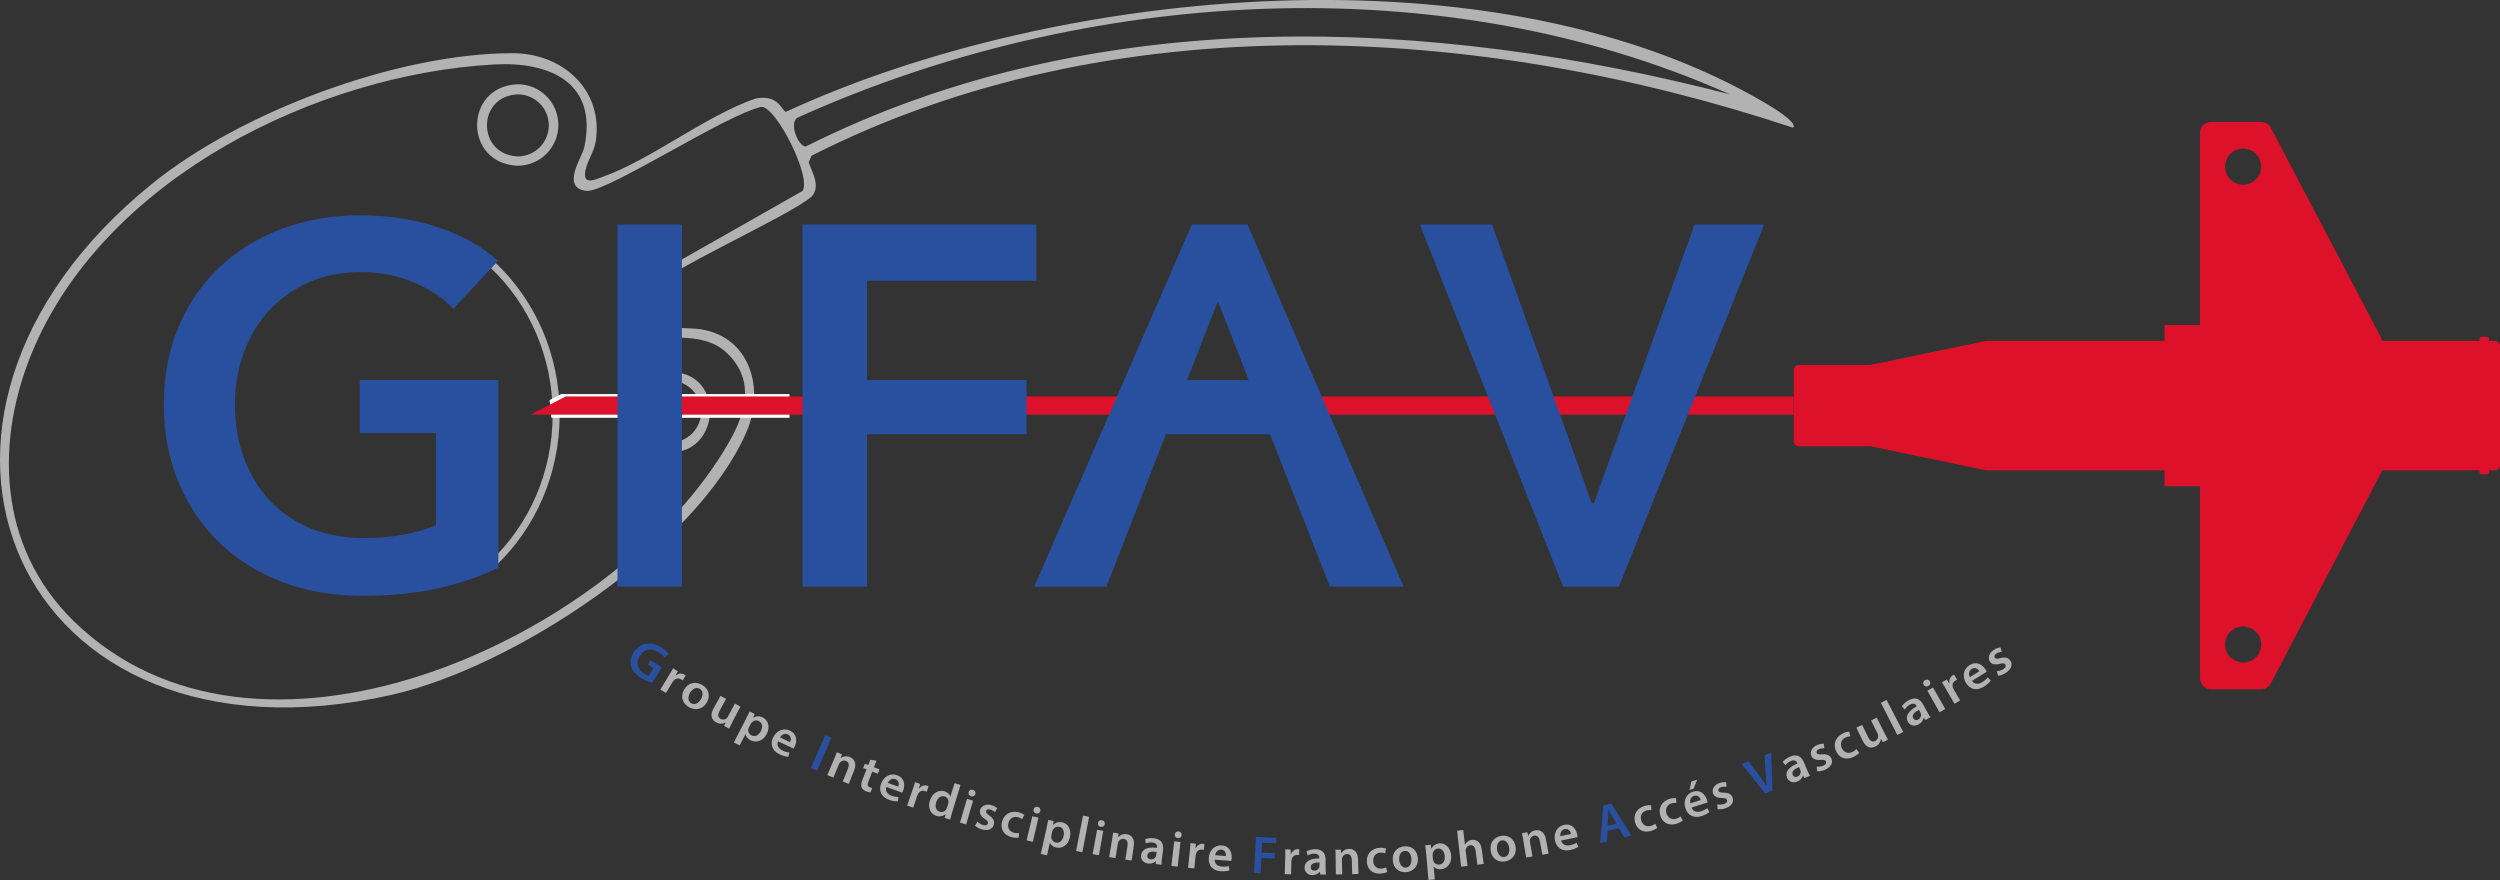 <?xml version="1.0" encoding="UTF-8"?>
<svg xmlns="http://www.w3.org/2000/svg" id="Calque_2" data-name="Calque 2" viewBox="0 0 711.33 250.38">
  <rect x="0" y="0" width="711.33" height="250.38" fill="#333333" stroke="none"/>
  <defs>
    <style>
      .cls-1 {
        fill: #b3b2b2;
      }

      .cls-2 {
        fill: #29509e;
      }

      .cls-3 {
        fill: #fff;
      }

      .cls-4 {
        fill: none;
        stroke: #b3b2b2;
        stroke-miterlimit: 10;
        stroke-width: 2px;
      }

      .cls-5 {
        fill: #dd112a;
      }
    </style>
  </defs>
  <g id="Calque_1-2" data-name="Calque 1">
    <g>
      <g>
        <path class="cls-1" d="M510.14,36.33C420.86,6.65,316.72.8,230.95,44.28l-.87,1.89c1.09,3.07,3.45,6.83.89,9.72-6.24,5.61-43.72,22.02-45.96,27-5.49,12.19,8.66,9.86,14.53,10.82,14.12,2.32,18.07,17.24,12.83,29.26-14.35,32.91-66.56,66.99-100.86,74.72C4.4,221.82-39.91,119.52,43.32,52.24,68.64,31.76,113.21,15.08,145.91,15.14c14.05.03,25.64,10.21,23.65,24.81-.47,3.47-2.93,6.32-3.11,9.59-.17,3.08,3.29,1.4,5.03.78,13.77-4.9,29.02-17.2,43.38-22.25,6.44-1.31,7.27,2.9,8.71,3.76,77.54-35.82,202.53-47.71,279.09-2.29.85.52,9.14,5.35,7.48,6.79ZM492.16,26.83c-82.36-36.78-183.47-30.19-264.77,6.44-3.35.97-.28,8.67,1.94,8.38C311.5.38,407.49,4.94,492.16,26.83ZM20.93,176.68c51.68,50.58,149.29,6.57,183.42-45.86,5.92-9.09,12.22-20.54,2.88-29.99-7.05-7.14-16.99-3.16-22.14-6.42-4.5-2.85-5.07-11.94-.58-15.19l43.86-24.9c2.53-4.04-7.43-23.77-11.65-23.93-10.14,2.18-43.17,23.89-49.66,23.94-7.73-.72-1.41-9.6-.81-12.43,3.93-18.48-9.89-24.44-25.66-23.56C90.14,21.18,31.1,50.38,9.99,98.24-1.76,124.86-.74,155.47,20.93,176.68Z"></path>
        <path class="cls-1" d="M158.87,35.57c0,6.4-5.19,11.59-11.59,11.59-15.37-.61-15.37-22.58,0-23.19,6.4,0,11.59,5.19,11.59,11.59ZM156.15,35.67c0-4.87-3.95-8.82-8.82-8.82-11.7.46-11.69,17.18,0,17.65,4.87,0,8.82-3.95,8.82-8.82Z"></path>
        <path class="cls-1" d="M186.27,106.39c22.26-5.04,19.65,27.57.24,21.51-9.8-3.06-9.44-19.43-.24-21.51ZM199.51,117.11c0-4.86-3.94-8.8-8.8-8.8-11.67.46-11.67,17.15,0,17.61,4.86,0,8.8-3.94,8.8-8.8Z"></path>
      </g>
      <path class="cls-4" d="M140.37,75.55c10.98,10.46,17.88,25.56,17.88,42.37s-6.85,31.8-17.77,42.25"></path>
    </g>
    <polyline class="cls-3" points="156.37 113.83 159.67 112.12 224.63 112.12 224.63 118.87 156.88 118.87"></polyline>
    <path class="cls-5" d="M709.85,96.98h-1.61v-.62c0-.29-.23-.52-.52-.52h-1.69c-.29,0-.52.23-.52.52v.62h-27.72c-.06-.31-.14-.62-.29-.9l-31.38-59.72c-.54-1.02-1.59-1.66-2.74-1.66h-14.3c-1.71,0-3.1,1.39-3.1,3.1v54.68h-10.1v4.5h-50.56l-.3.03-32.73,6.8-.3.03h-20.12c-.82,0-1.49.67-1.49,1.49v20.15c0,.82.67,1.49,1.49,1.49h20.12l.3.03,32.73,6.8.3.03h50.56v4.5h10.1v54.68c0,1.71,1.39,3.1,3.1,3.1h14.3c1.15,0,2.21-.64,2.75-1.66l31.38-59.98c.11-.2.18-.42.24-.64h27.77v.62c0,.29.23.52.52.52h1.69c.29,0,.52-.23.52-.52v-.62h1.61c.82,0,1.49-.67,1.49-1.49v-33.88c0-.82-.67-1.49-1.49-1.49ZM639.42,188.39c-3.75.83-7.01-2.43-6.18-6.18.42-1.89,1.94-3.41,3.83-3.83,3.75-.83,7.01,2.43,6.18,6.18-.42,1.89-1.94,3.41-3.83,3.83ZM639.42,52.43c-3.75.83-7.01-2.43-6.18-6.18.42-1.89,1.94-3.41,3.83-3.83,3.75-.83,7.01,2.43,6.18,6.18-.42,1.89-1.94,3.41-3.83,3.83Z"></path>
    <polygon class="cls-5" points="160.94 112.81 510.36 112.81 510.36 117.99 150.94 117.99 160.94 112.81"></polygon>
    <path class="cls-2" d="M141.79,161.53c-5.24,2.52-10.99,4.49-17.24,5.89-6.26,1.4-13.46,2.11-21.61,2.11s-15.96-1.33-22.85-4c-6.89-2.67-12.81-6.4-17.75-11.21-4.95-4.8-8.8-10.53-11.57-17.17-2.76-6.64-4.15-13.99-4.15-22.05s1.43-15.69,4.29-22.34c2.86-6.64,6.79-12.3,11.79-16.95,5-4.66,10.89-8.25,17.68-10.77,6.79-2.52,14.16-3.78,22.12-3.78s15.79,1.19,22.63,3.57c6.84,2.38,12.34,5.51,16.52,9.39l-12.66,13.68c-2.62-2.91-6.28-5.38-10.99-7.42-4.71-2.04-9.82-3.06-15.35-3.06s-10.36.97-14.77,2.91c-4.42,1.94-8.17,4.61-11.28,8-3.11,3.4-5.51,7.37-7.2,11.93-1.7,4.56-2.55,9.51-2.55,14.84s.85,10.6,2.55,15.21c1.7,4.61,4.12,8.61,7.28,12.01,3.15,3.4,6.99,6.04,11.5,7.93,4.51,1.89,9.63,2.84,15.35,2.84,7.86,0,14.7-1.21,20.52-3.64v-26.19h-21.68v-15.13h39.44v53.41Z"></path>
    <path class="cls-2" d="M175.69,63.89h18.34v103.03h-18.34V63.89Z"></path>
    <path class="cls-2" d="M228.37,63.89h66.5v16.01h-48.17v28.23h45.4v15.43h-45.4v43.37h-18.34V63.89Z"></path>
    <path class="cls-2" d="M326.74,108.13h45.4v15.43h-45.4v-15.43Z"></path>
    <path class="cls-2" d="M314.81,166.92h-20.52l44.82-103.03h15.86l44.38,103.03h-20.96l-31.87-81.2-31.72,81.2Z"></path>
    <path class="cls-2" d="M404.01,63.89h20.52l28.38,79.31h.58l28.67-79.31h19.79l-41.33,103.03h-15.86l-40.75-103.03Z"></path>
    <g>
      <path class="cls-2" d="M185.6,194.25c-.71-.16-2.03-.58-3.24-1.35-1.54-.98-2.46-2.1-2.81-3.43-.33-1.25-.04-2.68.81-3.97,1.78-2.68,4.89-3.13,7.81-1.28,1.09.69,1.81,1.44,2.09,1.89-.46.42-.69.63-1.15,1.05-.36-.51-.85-1.05-1.79-1.64-1.9-1.2-3.92-.98-5.22,1.02-1.26,1.95-.76,3.92,1.12,5.12.59.38,1.08.58,1.36.61.54-.86.81-1.3,1.36-2.16-.64-.4-.95-.6-1.59-1,.32-.5.47-.75.79-1.24,1.26.8,1.9,1.2,3.17,1.99-1.09,1.76-1.64,2.64-2.73,4.4Z"></path>
      <path class="cls-1" d="M190.37,192.13c.5-.82.84-1.4,1.13-1.97.54.33.82.5,1.36.83-.26.47-.39.71-.64,1.18.02.01.03.02.05.03.82-.67,1.81-.67,2.47-.27.15.09.23.16.35.26-.34.58-.51.87-.86,1.44-.11-.1-.24-.21-.43-.32-.76-.45-1.55-.29-2.1.31-.11.12-.23.27-.34.44-.75,1.25-1.13,1.87-1.88,3.12-.64-.39-.96-.58-1.6-.97.99-1.63,1.49-2.45,2.49-4.08Z"></path>
      <path class="cls-1" d="M201.14,199.8c-1.27,2.26-3.49,2.34-5.12,1.41-1.81-1.04-2.5-3.04-1.36-4.99,1.17-2,3.24-2.43,5.13-1.34,1.87,1.07,2.4,3.06,1.35,4.93ZM196.33,197.14c-.68,1.18-.6,2.42.38,2.98.92.53,2.05.02,2.75-1.21.54-.96.72-2.3-.36-2.92-1.12-.64-2.18.14-2.77,1.16Z"></path>
      <path class="cls-1" d="M208.4,205.43c-.39.74-.69,1.37-.93,1.9-.58-.3-.86-.46-1.44-.76.17-.4.25-.59.42-.99-.01,0-.02,0-.03-.01-.52.3-1.5.6-2.65-.03-1.18-.64-1.88-1.9-.77-3.92.8-1.45,1.2-2.18,2-3.63.64.35.96.53,1.6.87-.73,1.35-1.1,2.02-1.83,3.37-.56,1.03-.58,1.88.28,2.34.65.35,1.31.13,1.69-.18.13-.11.26-.26.35-.44.8-1.5,1.2-2.25,2-3.75.64.34.96.51,1.6.85-.92,1.75-1.38,2.62-2.3,4.37Z"></path>
      <path class="cls-1" d="M212.27,204.53c.42-.82.74-1.51,1.02-2.11.57.29.85.44,1.42.73-.17.4-.25.6-.41,1.01.01,0,.02,0,.03.01.84-.47,1.79-.49,2.76,0,1.47.74,2.09,2.59,1.12,4.56-1.12,2.29-3.16,2.66-4.65,1.91-.82-.41-1.33-1.1-1.41-1.77-.01,0-.02,0-.03-.01-.66,1.3-.99,1.95-1.66,3.25-.66-.34-1-.51-1.66-.85,1.39-2.69,2.08-4.04,3.47-6.73ZM213.1,206.92c-.08.15-.14.3-.17.47-.17.73.18,1.49.88,1.84,1.04.53,2.08-.01,2.7-1.25.55-1.11.45-2.3-.59-2.82-.67-.34-1.54-.18-2.05.44-.11.11-.2.24-.27.37-.2.39-.3.58-.49.97Z"></path>
      <path class="cls-1" d="M221.39,210.93c-.51,1.17.18,2.11,1.24,2.61.77.36,1.37.52,1.96.56-.11.49-.16.74-.27,1.23-.67-.04-1.54-.24-2.49-.68-2.14-1.01-2.78-2.89-1.85-4.83.85-1.76,2.74-2.88,4.81-1.91,2.1.99,2,3.01,1.36,4.42-.14.3-.27.53-.37.66-1.76-.81-2.63-1.22-4.38-2.06ZM224.79,211.16c.29-.58.47-1.68-.62-2.19-1.01-.48-1.87.22-2.25.84,1.14.55,1.72.82,2.86,1.35Z"></path>
      <path class="cls-2" d="M236.55,209.92c-1.62,3.76-2.43,5.63-4.06,9.39-.71-.31-1.06-.46-1.77-.77,1.64-3.75,2.46-5.62,4.11-9.37.69.3,1.03.45,1.72.75Z"></path>
      <path class="cls-1" d="M237.33,215.99c.31-.75.57-1.38.76-1.96.58.25.87.37,1.46.61-.13.4-.2.61-.33,1.01.02,0,.02.01.04.02.5-.39,1.47-.71,2.56-.26,1.15.47,2.05,1.69,1.22,3.76-.62,1.55-.93,2.33-1.55,3.88-.68-.27-1.02-.41-1.7-.69.6-1.48.9-2.21,1.5-3.69.38-.94.32-1.79-.59-2.16-.66-.27-1.32,0-1.7.42-.12.12-.21.32-.29.51-.64,1.53-.95,2.29-1.59,3.82-.68-.28-1.02-.43-1.71-.71.77-1.82,1.15-2.74,1.92-4.56Z"></path>
      <path class="cls-1" d="M249.39,216.42c-.29.75-.43,1.13-.72,1.88.64.24.96.37,1.59.61-.19.5-.28.75-.47,1.25-.64-.24-.96-.36-1.6-.61-.45,1.16-.67,1.74-1.12,2.91-.31.8-.25,1.3.4,1.55.29.11.53.15.7.17-.18.51-.27.77-.45,1.28-.29,0-.76-.1-1.3-.31-.63-.24-1.07-.65-1.26-1.11-.21-.52-.15-1.18.19-2.04.48-1.24.72-1.85,1.2-3.09-.38-.15-.57-.22-.95-.37.2-.5.29-.74.49-1.24.38.15.57.22.95.37.23-.59.35-.89.58-1.48.71.1,1.07.14,1.77.24Z"></path>
      <path class="cls-1" d="M252.19,223.92c-.4,1.21.37,2.08,1.46,2.47.79.29,1.4.38,1.99.37-.06.5-.1.75-.16,1.25-.67.02-1.54-.09-2.52-.44-2.21-.8-3.01-2.6-2.26-4.62.68-1.83,2.44-3.13,4.58-2.36,2.16.78,2.25,2.8,1.74,4.26-.11.31-.22.55-.31.69-1.81-.64-2.71-.96-4.51-1.62ZM255.57,223.82c.23-.61.32-1.71-.81-2.12-1.04-.38-1.83.4-2.14,1.05,1.18.43,1.77.65,2.95,1.07Z"></path>
      <path class="cls-1" d="M259.67,224.72c.31-.9.52-1.55.68-2.17.59.2.88.3,1.47.5-.15.52-.23.78-.38,1.29.02,0,.03.01.06.02.65-.83,1.6-1.05,2.31-.81.17.06.26.1.39.17-.21.64-.32.96-.53,1.59-.13-.07-.27-.15-.48-.22-.82-.27-1.54.06-1.95.76-.08.14-.17.31-.23.5-.47,1.38-.7,2.07-1.17,3.45-.69-.23-1.04-.35-1.73-.59.62-1.81.93-2.71,1.55-4.52Z"></path>
      <path class="cls-1" d="M273.29,223.36c-.97,3.17-1.45,4.76-2.42,7.93-.21.69-.41,1.45-.52,1.91-.62-.19-.93-.29-1.56-.48.1-.43.16-.65.26-1.09-.01,0-.02,0-.03,0-.64.62-1.62.83-2.62.51-1.64-.52-2.48-2.31-1.81-4.37.72-2.24,2.56-3.12,4.18-2.61.93.29,1.47.89,1.62,1.48.01,0,.02,0,.03,0,.47-1.53.71-2.29,1.18-3.81.68.21,1.01.31,1.69.52ZM269.78,228.73c.04-.14.08-.31.1-.45.05-.71-.32-1.42-1.1-1.66-1.1-.35-2.02.42-2.42,1.68-.39,1.23-.06,2.32,1.03,2.67.7.22,1.47-.06,1.87-.74.09-.14.15-.3.21-.48.13-.4.19-.61.31-1.01Z"></path>
      <path class="cls-1" d="M277.52,225.93c-.14.51-.64.81-1.24.63-.57-.17-.82-.68-.67-1.19.16-.53.66-.82,1.23-.65.58.17.83.69.68,1.21ZM273.15,234.05c.8-2.7,1.2-4.06,2-6.76.69.2,1.03.3,1.72.51-.79,2.71-1.18,4.06-1.97,6.77-.7-.2-1.06-.31-1.76-.52Z"></path>
      <path class="cls-1" d="M278.12,233.78c.33.35,1.01.81,1.63.98.77.21,1.19,0,1.31-.45.13-.46-.09-.78-.86-1.3-1.21-.83-1.56-1.72-1.33-2.51.35-1.18,1.59-1.85,3.17-1.42.75.21,1.36.58,1.69.89-.26.45-.4.68-.66,1.13-.25-.25-.74-.62-1.34-.78-.62-.17-1.03.03-1.15.45-.12.43.15.73.93,1.28,1.11.78,1.53,1.58,1.27,2.58-.32,1.22-1.55,1.87-3.39,1.36-.84-.23-1.54-.64-1.97-1.06.28-.46.41-.69.69-1.14Z"></path>
      <path class="cls-1" d="M289.85,238.33c-.41.08-1.19.08-2.06-.14-2.17-.54-3.23-2.28-2.68-4.39.53-2.04,2.35-3.27,4.75-2.67.63.16,1.24.46,1.59.74-.25.49-.38.73-.63,1.22-.25-.2-.62-.44-1.24-.59-1.32-.33-2.35.44-2.66,1.69-.35,1.4.36,2.44,1.56,2.74.61.15,1.07.13,1.45.07-.03.54-.04.8-.07,1.34Z"></path>
      <path class="cls-1" d="M296.01,230.75c-.11.52-.59.84-1.2.7-.57-.13-.86-.63-.73-1.15.13-.54.61-.85,1.19-.72.59.14.86.64.74,1.17ZM292.1,239.1c.65-2.74.98-4.11,1.63-6.86.7.17,1.05.25,1.74.41-.64,2.75-.96,4.12-1.59,6.87-.71-.17-1.07-.25-1.78-.42Z"></path>
      <path class="cls-1" d="M297.79,235.58c.2-.9.34-1.65.46-2.3.61.14.91.2,1.52.34-.06.43-.09.65-.15,1.08.01,0,.02,0,.03,0,.68-.67,1.58-.93,2.62-.71,1.58.33,2.62,1.96,2.18,4.12-.51,2.5-2.35,3.38-3.95,3.04-.88-.19-1.53-.71-1.77-1.34-.01,0-.02,0-.03,0-.31,1.43-.47,2.14-.78,3.56-.71-.16-1.07-.23-1.78-.39.66-2.95.99-4.43,1.65-7.39ZM299.16,237.68c-.04.17-.06.33-.05.49.02.74.54,1.39,1.28,1.55,1.12.24,1.97-.55,2.25-1.91.25-1.22-.13-2.33-1.25-2.57-.72-.15-1.5.22-1.84.95-.07.13-.14.28-.17.42-.09.42-.14.64-.23,1.06Z"></path>
      <path class="cls-1" d="M308.15,232.06c.7.14,1.04.2,1.74.34-.77,4.04-1.15,6.06-1.92,10.09-.72-.14-1.07-.21-1.79-.35.79-4.03,1.18-6.05,1.97-10.08Z"></path>
      <path class="cls-1" d="M314.35,234.49c-.09.52-.55.87-1.16.77-.58-.1-.89-.59-.79-1.11.1-.54.57-.88,1.14-.78.59.11.89.59.8,1.13ZM310.89,243.03c.5-2.77.76-4.16,1.26-6.94.7.13,1.05.19,1.76.31-.49,2.78-.74,4.16-1.23,6.94-.72-.13-1.08-.19-1.79-.32Z"></path>
      <path class="cls-1" d="M316.42,238.97c.13-.8.23-1.47.29-2.08.61.1.92.15,1.53.25-.03.42-.05.63-.09,1.06.02,0,.03,0,.04,0,.39-.49,1.25-1.03,2.4-.85,1.21.19,2.34,1.16,2.01,3.37-.25,1.65-.37,2.48-.62,4.14-.71-.11-1.07-.16-1.78-.27.24-1.57.37-2.36.61-3.93.16-1-.1-1.82-1.05-1.97-.7-.11-1.26.31-1.54.81-.08.15-.13.36-.16.56-.27,1.63-.4,2.45-.67,4.09-.72-.12-1.08-.18-1.8-.3.33-1.95.49-2.93.82-4.88Z"></path>
      <path class="cls-1" d="M328.88,245.84c0-.32,0-.47-.02-.79-.02,0-.03,0-.04,0-.51.49-1.3.78-2.22.65-1.42-.19-2.08-1.33-1.93-2.39.25-1.76,1.94-2.42,4.52-2.07,0-.05,0-.07.02-.11.06-.46-.03-1.24-1.26-1.41-.69-.09-1.43.02-1.94.26-.07-.48-.11-.72-.18-1.19.56-.24,1.5-.42,2.59-.27,2.22.3,2.69,1.79,2.5,3.32-.13,1.01-.19,1.52-.32,2.53-.08.63-.13,1.25-.11,1.69-.65-.08-.97-.12-1.61-.21ZM329.09,242.39c-1.25-.19-2.48-.08-2.63.98-.09.69.31,1.07.88,1.14.71.1,1.29-.29,1.52-.78.06-.12.09-.27.11-.38.05-.38.08-.58.13-.96Z"></path>
      <path class="cls-1" d="M336.21,237.64c-.05.53-.49.91-1.1.84-.58-.07-.92-.53-.86-1.06.06-.55.51-.92,1.09-.85.59.07.92.53.87,1.07ZM333.29,246.38c.33-2.8.49-4.2.82-7,.71.08,1.06.12,1.77.2-.32,2.8-.47,4.2-.79,7-.72-.08-1.08-.12-1.81-.21Z"></path>
      <path class="cls-1" d="M338.53,242.16c.1-.95.16-1.63.18-2.27.61.06.92.1,1.53.16-.03.54-.05.81-.08,1.35.02,0,.03,0,.06,0,.44-.96,1.31-1.38,2.05-1.31.17.02.27.04.41.08-.06.67-.09,1-.16,1.67-.14-.04-.3-.09-.51-.11-.85-.08-1.48.41-1.71,1.19-.04.16-.09.34-.11.54-.14,1.45-.22,2.18-.36,3.63-.72-.07-1.08-.11-1.79-.18.2-1.9.3-2.85.5-4.75Z"></path>
      <path class="cls-1" d="M345.62,244.58c-.06,1.27.9,1.9,2.03,1.99.83.06,1.44,0,1.99-.17.07.5.1.75.17,1.25-.63.2-1.49.33-2.52.25-2.31-.18-3.54-1.7-3.35-3.85.17-1.95,1.51-3.67,3.74-3.49,2.26.18,2.87,2.1,2.77,3.65-.02.33-.07.59-.11.75-1.89-.13-2.83-.21-4.72-.36ZM348.82,243.58c.06-.65-.14-1.74-1.32-1.83-1.09-.09-1.63.87-1.77,1.58,1.24.1,1.85.15,3.09.24Z"></path>
      <path class="cls-2" d="M357.34,238.15c2.32.12,3.48.17,5.8.25-.02.61-.03.92-.05,1.53-1.59-.06-2.39-.09-3.99-.16-.05,1.13-.08,1.69-.13,2.82,1.5.07,2.25.1,3.75.15-.02.61-.03.92-.05,1.53-1.51-.05-2.26-.08-3.76-.15-.08,1.73-.12,2.6-.2,4.33-.76-.03-1.13-.05-1.89-.09.21-4.09.32-6.13.53-10.21Z"></path>
      <path class="cls-1" d="M365.69,243.94c.03-.96.03-1.64,0-2.27.61.02.92.02,1.54.04.01.54.02.81.03,1.35.02,0,.03,0,.06,0,.37-.99,1.2-1.48,1.94-1.47.17,0,.27.02.42.05-.01.67-.02,1.01-.03,1.68-.14-.03-.3-.06-.52-.07-.85-.02-1.44.52-1.62,1.31-.03.16-.07.35-.07.55-.03,1.46-.05,2.19-.08,3.65-.72-.02-1.08-.02-1.8-.04.05-1.91.08-2.86.13-4.77Z"></path>
      <path class="cls-1" d="M375.67,248.84c-.05-.31-.07-.47-.12-.78h-.04c-.44.55-1.19.94-2.11.94-1.44,0-2.23-1.05-2.22-2.12.02-1.78,1.61-2.65,4.21-2.64v-.12c0-.46-.19-1.23-1.43-1.23-.69,0-1.41.21-1.89.51-.13-.46-.2-.7-.33-1.16.52-.31,1.43-.61,2.53-.61,2.24,0,2.89,1.43,2.9,2.96,0,1.02,0,1.53.01,2.55,0,.64.04,1.26.11,1.69-.65,0-.98,0-1.63,0ZM375.43,245.4c-1.26-.03-2.47.24-2.47,1.31,0,.69.45,1.02,1.01,1.02.71,0,1.24-.46,1.4-.97.04-.13.06-.28.06-.39,0-.39,0-.58,0-.97Z"></path>
      <path class="cls-1" d="M380.04,243.86c-.01-.81-.03-1.49-.09-2.1.62,0,.93-.01,1.55-.02.04.42.06.63.1,1.05.02,0,.03,0,.04,0,.29-.56,1.04-1.23,2.2-1.26,1.22-.03,2.51.73,2.57,2.96.05,1.67.08,2.51.13,4.18-.72.02-1.08.03-1.8.05-.04-1.59-.06-2.39-.1-3.98-.03-1.01-.42-1.77-1.39-1.75-.71.02-1.19.53-1.36,1.07-.06.16-.07.38-.06.58.03,1.66.05,2.48.08,4.14-.73.01-1.09.02-1.82.03-.03-1.98-.04-2.97-.06-4.95Z"></path>
      <path class="cls-1" d="M394.72,248.11c-.37.19-1.11.42-2,.46-2.22.11-3.73-1.24-3.81-3.43-.08-2.11,1.29-3.81,3.74-3.93.65-.03,1.31.08,1.72.25-.1.54-.15.81-.25,1.35-.29-.11-.72-.24-1.35-.21-1.35.07-2.11,1.1-2.05,2.38.07,1.44,1.05,2.23,2.27,2.17.63-.03,1.06-.18,1.4-.35.13.52.19.78.32,1.3Z"></path>
      <path class="cls-1" d="M403.42,244.15c.2,2.58-1.55,3.88-3.36,4.01-2.02.14-3.65-1.15-3.78-3.4-.14-2.31,1.29-3.81,3.39-3.96,2.08-.14,3.58,1.22,3.75,3.35ZM398.12,244.6c.09,1.36.82,2.34,1.91,2.27,1.02-.07,1.66-1.12,1.56-2.53-.08-1.1-.66-2.32-1.87-2.23-1.25.09-1.68,1.33-1.6,2.5Z"></path>
      <path class="cls-1" d="M405.79,242.84c-.08-.92-.17-1.67-.26-2.33.62-.05.93-.08,1.55-.14.07.43.11.64.18,1.07.01,0,.02,0,.03,0,.45-.84,1.22-1.36,2.28-1.46,1.6-.16,3.08,1.09,3.31,3.27.27,2.53-1.22,3.93-2.84,4.08-.89.09-1.67-.22-2.09-.75-.01,0-.02,0-.03,0,.13,1.45.2,2.18.33,3.63-.72.07-1.09.1-1.81.16-.26-3.02-.39-4.52-.65-7.54ZM407.72,244.43c.02.17.04.33.1.49.24.7.93,1.16,1.68,1.09,1.13-.11,1.71-1.11,1.57-2.49-.12-1.24-.83-2.18-1.96-2.08-.73.07-1.36.66-1.46,1.46-.03.15-.04.31-.03.45.04.43.06.65.1,1.08Z"></path>
      <path class="cls-1" d="M414.58,236.37c.7-.08,1.05-.12,1.75-.2.2,1.67.29,2.5.49,4.17.01,0,.02,0,.03,0,.18-.36.44-.66.78-.91.32-.23.72-.41,1.16-.46,1.18-.15,2.53.48,2.82,2.72.22,1.65.32,2.47.54,4.12-.72.09-1.07.14-1.79.23-.2-1.57-.3-2.35-.49-3.92-.13-1.02-.6-1.73-1.57-1.61-.69.08-1.12.6-1.24,1.16-.04.15-.03.34,0,.54.2,1.67.3,2.51.49,4.18-.72.09-1.08.13-1.81.21-.46-4.08-.69-6.13-1.15-10.21Z"></path>
      <path class="cls-1" d="M431.22,240.86c.41,2.56-1.24,3.99-3.04,4.26-2,.3-3.73-.86-4.04-3.09-.32-2.29.99-3.9,3.08-4.21,2.06-.31,3.67.93,4.01,3.05ZM425.96,241.73c.19,1.35,1,2.27,2.09,2.11,1.01-.15,1.57-1.25,1.36-2.65-.17-1.09-.84-2.26-2.04-2.08-1.24.18-1.57,1.46-1.4,2.62Z"></path>
      <path class="cls-1" d="M433.44,239.12c-.13-.8-.26-1.47-.4-2.06.61-.1.92-.15,1.53-.26.11.41.16.62.26,1.03.02,0,.03,0,.04,0,.21-.59.85-1.38,1.99-1.58,1.21-.21,2.6.34,3,2.53.3,1.65.45,2.47.76,4.11-.71.13-1.07.2-1.78.32-.28-1.57-.42-2.35-.7-3.92-.18-1-.68-1.68-1.64-1.52-.7.12-1.1.7-1.19,1.26-.03.17,0,.38.03.58.28,1.63.42,2.45.7,4.08-.72.12-1.08.18-1.8.3-.32-1.95-.49-2.93-.81-4.88Z"></path>
      <path class="cls-1" d="M444.2,239.14c.29,1.24,1.39,1.59,2.51,1.36.82-.17,1.38-.4,1.87-.71.2.46.31.69.51,1.15-.55.37-1.35.72-2.36.93-2.28.46-3.89-.67-4.29-2.79-.37-1.92.45-3.94,2.65-4.39,2.23-.45,3.35,1.23,3.67,2.75.07.33.09.59.1.75-1.86.39-2.79.58-4.66.95ZM447.01,237.3c-.12-.64-.62-1.63-1.78-1.4-1.08.22-1.34,1.28-1.27,2.01,1.22-.24,1.83-.36,3.05-.61Z"></path>
      <path class="cls-2" d="M457.41,236.42c-.08,1.21-.12,1.81-.21,3.02-.76.18-1.15.27-1.91.44.39-4.28.57-6.43.89-10.71.92-.22,1.38-.33,2.29-.55,2.25,3.66,3.39,5.48,5.71,9.12-.79.2-1.19.3-1.98.5-.65-1.03-.97-1.55-1.61-2.59-1.28.31-1.91.47-3.19.77ZM459.96,234.35c-.55-.9-.83-1.35-1.38-2.26-.34-.56-.66-1.2-.95-1.74-.01,0-.02,0-.03,0,0,.61.01,1.34-.03,1.97-.07,1.05-.11,1.58-.19,2.63,1.03-.24,1.54-.37,2.57-.62Z"></path>
      <path class="cls-1" d="M471.56,235.56c-.32.27-1,.65-1.87.89-2.17.59-3.93-.41-4.48-2.52-.53-2.05.45-4,2.84-4.65.63-.17,1.31-.21,1.75-.13.02.55.03.82.05,1.37-.31-.05-.76-.08-1.38.09-1.32.36-1.84,1.54-1.5,2.77.38,1.39,1.51,1.95,2.7,1.63.61-.17,1-.41,1.3-.64.24.48.36.72.59,1.2Z"></path>
      <path class="cls-1" d="M478.78,233.48c-.32.28-.99.67-1.85.93-2.16.63-3.95-.32-4.54-2.43-.57-2.03.37-4.01,2.75-4.71.63-.18,1.31-.24,1.75-.17.03.55.05.82.08,1.37-.32-.04-.76-.06-1.37.12-1.31.39-1.81,1.57-1.45,2.8.41,1.38,1.55,1.92,2.74,1.57.61-.18.99-.43,1.29-.67.25.48.37.71.62,1.19Z"></path>
      <path class="cls-1" d="M481.31,229.77c.42,1.2,1.55,1.43,2.65,1.08.8-.25,1.34-.55,1.8-.91.25.44.38.65.63,1.09-.52.43-1.27.87-2.26,1.18-2.23.71-3.96-.24-4.59-2.3-.57-1.87.03-3.97,2.19-4.65,2.19-.69,3.48.86,3.96,2.33.1.32.16.57.18.73-1.82.59-2.73.88-4.56,1.45ZM483.93,227.64c-.19-.62-.79-1.55-1.93-1.2-1.05.33-1.2,1.42-1.06,2.14,1.2-.37,1.79-.56,2.98-.94ZM482.92,221.83c-.41,1.03-.62,1.55-1.04,2.58-.47.15-.7.22-1.17.37.22-.97.33-1.45.55-2.42.66-.21.99-.32,1.66-.53Z"></path>
      <path class="cls-1" d="M488.63,228.87c.47.1,1.3.1,1.91-.11.76-.26.99-.67.84-1.11-.15-.45-.51-.59-1.45-.59-1.47,0-2.26-.55-2.52-1.32-.38-1.17.28-2.43,1.83-2.95.74-.25,1.45-.28,1.91-.21.03.52.05.78.08,1.3-.35-.06-.96-.1-1.55.1-.61.21-.84.61-.7,1.02.14.43.53.52,1.49.53,1.37.02,2.16.44,2.51,1.42.42,1.19-.24,2.42-2.05,3.03-.83.28-1.64.34-2.23.23-.03-.53-.04-.8-.07-1.33Z"></path>
      <path class="cls-2" d="M502.27,225.77c-2.71-3.35-4.05-5.03-6.7-8.42.76-.28,1.14-.42,1.9-.7,1.17,1.55,1.76,2.32,2.94,3.86.83,1.07,1.57,2.07,2.27,3.13.01,0,.02,0,.03-.01-.17-1.23-.27-2.53-.33-3.84-.11-1.96-.16-2.94-.29-4.9.74-.29,1.11-.43,1.85-.72.19,4.32.26,6.49.37,10.83-.82.32-1.23.47-2.06.78Z"></path>
      <path class="cls-1" d="M513.44,221.36c-.16-.27-.25-.41-.41-.68-.02,0-.02.01-.04.02-.2.68-.76,1.33-1.62,1.69-1.35.55-2.5-.1-2.89-1.09-.66-1.65.49-3.08,2.95-4.08-.02-.04-.03-.06-.04-.11-.18-.43-.65-1.06-1.81-.58-.65.27-1.25.74-1.58,1.21-.3-.38-.45-.57-.76-.94.37-.49,1.11-1.12,2.15-1.54,2.11-.87,3.27.2,3.86,1.61.39.94.59,1.41.99,2.35.25.59.51,1.15.75,1.52-.61.26-.92.38-1.53.64ZM511.9,218.26c-1.2.46-2.23,1.18-1.83,2.17.26.64.81.77,1.34.55.67-.28.99-.91.95-1.44,0-.14-.05-.28-.09-.38-.15-.36-.22-.54-.37-.9Z"></path>
      <path class="cls-1" d="M516.87,218.13c.48.06,1.31-.01,1.91-.27.74-.32.93-.76.75-1.18-.19-.44-.56-.54-1.5-.47-1.48.12-2.32-.35-2.63-1.1-.48-1.14.08-2.44,1.6-3.11.72-.32,1.44-.41,1.9-.38.08.52.11.78.19,1.29-.35-.03-.97-.01-1.55.24-.59.26-.79.68-.62,1.08.18.41.58.47,1.54.4,1.37-.1,2.21.25,2.63,1.19.52,1.15-.05,2.43-1.81,3.2-.81.35-1.62.48-2.22.42-.07-.53-.11-.8-.18-1.33Z"></path>
      <path class="cls-1" d="M529.02,214.21c-.28.32-.89.82-1.72,1.2-2.06.96-3.99.29-4.89-1.7-.87-1.93-.21-4.03,2.06-5.09.6-.28,1.27-.44,1.72-.44.11.54.17.81.27,1.34-.32,0-.77.06-1.36.33-1.25.59-1.58,1.84-1.04,3,.61,1.3,1.83,1.66,2.96,1.13.58-.27.93-.58,1.19-.86.32.43.47.65.79,1.08Z"></path>
      <path class="cls-1" d="M536.2,208.6c.38.75.72,1.36,1,1.86-.58.29-.87.44-1.45.73-.22-.37-.33-.55-.56-.92-.01,0-.02,0-.03.01-.06.59-.38,1.56-1.55,2.14-1.2.59-2.63.42-3.62-1.65-.72-1.49-1.07-2.24-1.79-3.73.65-.31.98-.47,1.63-.79.67,1.38,1.01,2.07,1.68,3.45.51,1.05,1.19,1.56,2.06,1.13.66-.32.86-.99.84-1.48-.02-.17-.06-.36-.15-.54-.76-1.52-1.13-2.29-1.89-3.81.65-.32.97-.48,1.62-.81.89,1.76,1.33,2.65,2.22,4.41Z"></path>
      <path class="cls-1" d="M535.17,199.97c.64-.33.97-.5,1.61-.83,1.9,3.65,2.84,5.47,4.74,9.12-.66.34-.99.52-1.66.86-1.88-3.66-2.82-5.49-4.69-9.14Z"></path>
      <path class="cls-1" d="M547.85,204.88c-.19-.25-.29-.38-.48-.63-.02,0-.02.01-.04.02-.13.7-.62,1.41-1.46,1.86-1.3.7-2.52.18-3.02-.77-.83-1.57.18-3.12,2.54-4.39-.02-.04-.03-.06-.06-.1-.22-.41-.76-.99-1.88-.38-.63.34-1.18.88-1.47,1.38-.34-.34-.51-.51-.86-.86.32-.53,1-1.24,2-1.78,2.03-1.1,3.3-.17,4.04,1.18.49.89.74,1.34,1.23,2.23.31.56.63,1.09.91,1.43-.59.32-.88.49-1.47.81ZM545.99,201.97c-1.16.6-2.12,1.42-1.61,2.37.33.61.89.67,1.4.4.65-.35.9-1.02.81-1.54-.02-.14-.08-.27-.13-.37-.19-.34-.28-.51-.46-.85Z"></path>
      <path class="cls-1" d="M549.11,193.85c.27.46.13,1.03-.43,1.34-.53.3-1.08.13-1.34-.34-.27-.48-.12-1.05.41-1.34.54-.3,1.09-.13,1.36.34ZM551.85,202.66c-1.38-2.46-2.07-3.69-3.45-6.15.64-.36.96-.54,1.6-.9,1.39,2.45,2.09,3.68,3.49,6.13-.65.37-.98.56-1.63.92Z"></path>
      <path class="cls-1" d="M553.72,196.09c-.48-.83-.83-1.41-1.19-1.94.55-.32.82-.48,1.37-.8.29.45.44.68.73,1.13.02-.01.03-.02.05-.03-.2-1.04.28-1.91.94-2.3.15-.09.25-.13.39-.18.34.58.52.87.86,1.44-.14.05-.3.11-.49.23-.76.45-.99,1.23-.73,2,.05.15.12.33.23.51.74,1.26,1.11,1.89,1.85,3.15-.64.38-.96.57-1.61.94l-2.4-4.13Z"></path>
      <path class="cls-1" d="M561.11,193.74c.7,1.06,1.88.99,2.88.37.73-.45,1.2-.88,1.57-1.35.35.36.53.54.88.9-.41.55-1.06,1.17-1.97,1.73-2.05,1.26-3.98.78-5.09-1.07-1.01-1.67-.91-3.87,1.07-5.09,2-1.23,3.66-.06,4.48,1.25.18.28.29.52.35.67-1.67,1.05-2.5,1.56-4.18,2.58ZM563.2,190.99c-.33-.56-1.15-1.31-2.19-.67-.97.6-.86,1.7-.54,2.35,1.1-.67,1.64-1,2.74-1.68Z"></path>
      <path class="cls-1" d="M568.15,190.99c.49-.02,1.31-.24,1.87-.6.69-.45.82-.91.57-1.3-.26-.4-.65-.44-1.58-.2-1.46.37-2.38.05-2.81-.64-.65-1.05-.29-2.44,1.12-3.35.68-.44,1.38-.65,1.85-.7.16.5.23.75.39,1.25-.36.03-.98.15-1.52.5-.55.36-.69.81-.46,1.17.24.38.65.37,1.61.13,1.36-.34,2.25-.13,2.83.73.7,1.05.33,2.42-1.33,3.49-.76.49-1.55.75-2.16.8-.15-.51-.23-.77-.39-1.28Z"></path>
    </g>
  </g>
</svg>
